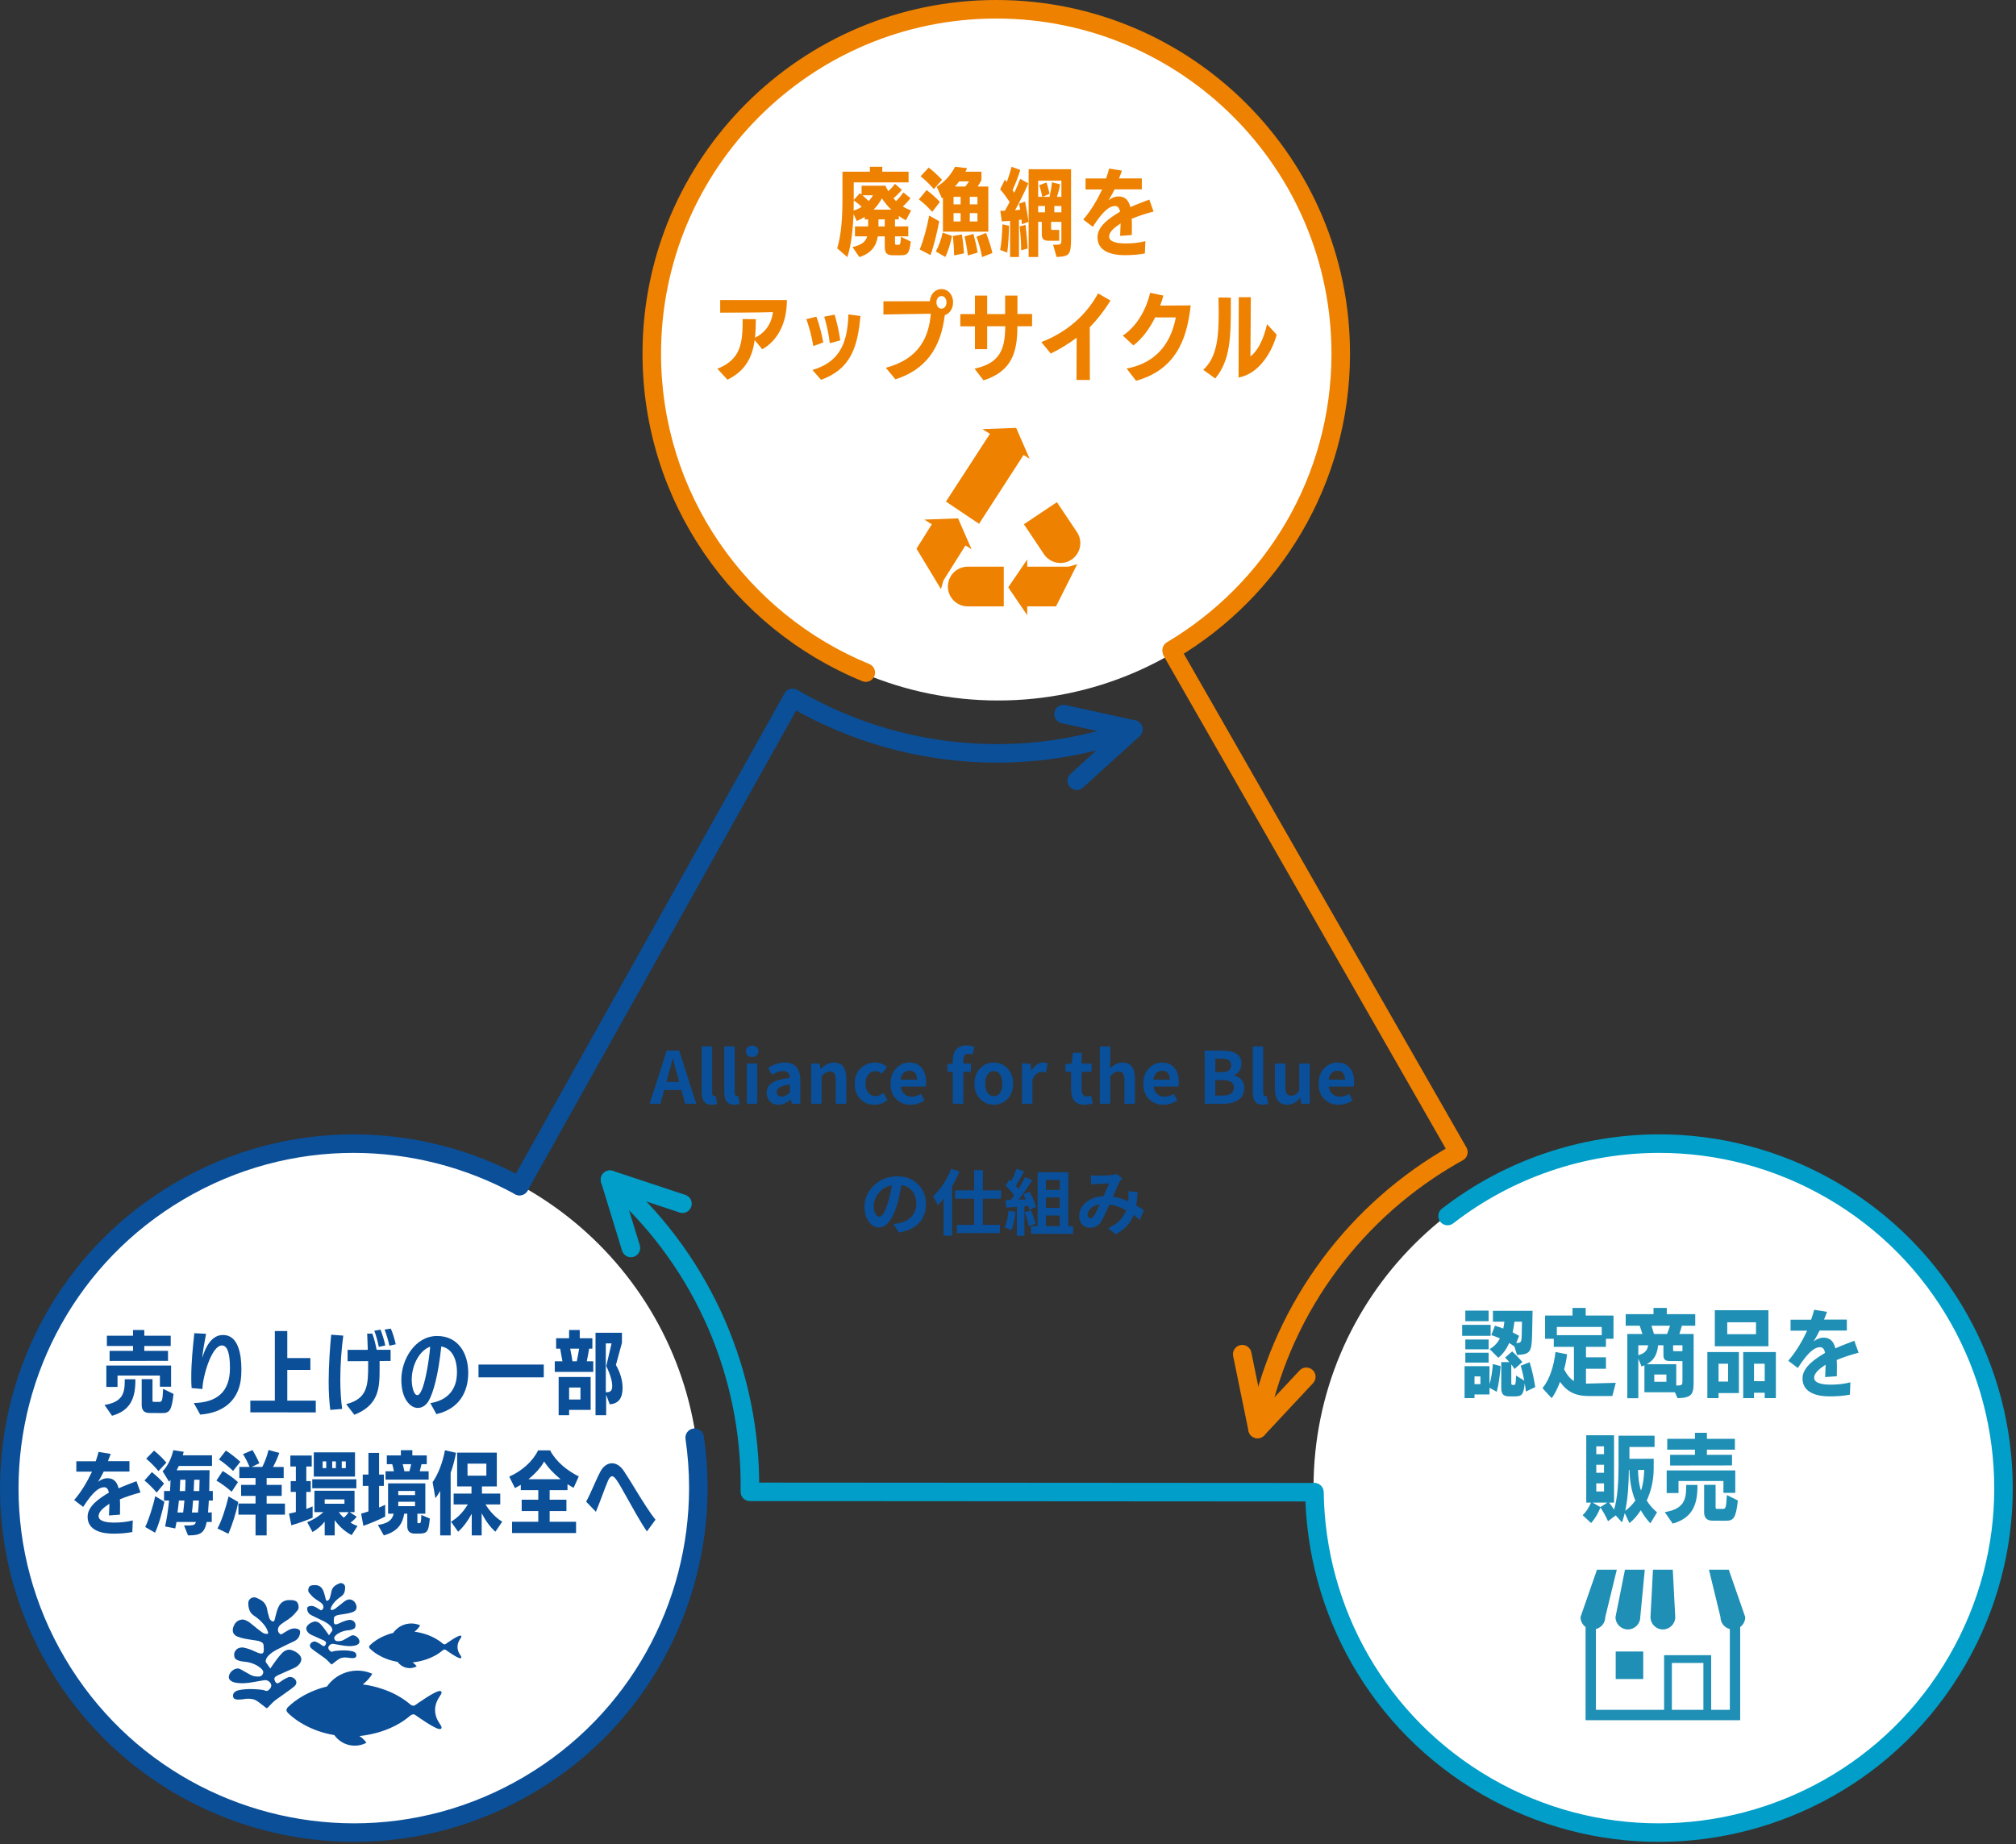 <?xml version="1.0" encoding="UTF-8"?>
<svg id="_レイヤー_1" data-name="レイヤー_1" xmlns="http://www.w3.org/2000/svg" version="1.1" xmlns:xlink="http://www.w3.org/1999/xlink" viewBox="0 0 435 398">
  <rect x="0" y="0" width="435" height="398" fill="#333333" stroke="none"/>
  <!-- Generator: Adobe Illustrator 29.3.1, SVG Export Plug-In . SVG Version: 2.1.0 Build 151)  -->
  <defs>
    <style>
      .st0 {
        fill: #0a4f99;
      }

      .st1 {
        fill: #fff;
      }

      .st2 {
        fill: #ee8100;
      }

      .st3 {
        fill: url(#_名称未設定グラデーション_2);
      }

      .st3, .st4 {
        display: none;
      }

      .st5 {
        fill: #0a4f98;
      }

      .st4 {
        fill: none;
      }

      .st6 {
        fill: #009ec8;
      }

      .st7 {
        fill: #1f8fb5;
      }
    </style>
    <linearGradient id="_名称未設定グラデーション_2" data-name="名称未設定グラデーション 2" x1="1.713" y1="-.42" x2="2.714" y2="-.42" gradientTransform="translate(1220.553 800.911) scale(578.186 -578.186)" gradientUnits="userSpaceOnUse">
      <stop offset="0" stop-color="#0093c0"/>
      <stop offset="1" stop-color="#005dab"/>
    </linearGradient>
  </defs>
  <rect class="st3" x="2211.002" y="895.335" width="578.497" height="296.975"/>
  <path class="st4" d="M2396.594,1054.674h-22.922l-6.527,7.94,6.527,7.937h46.408l-7.954-7.937,7.954-7.94h-23.486M2450.789,1054.674h-22.924l-6.527,7.94,6.527,7.937h46.408l-7.954-7.937,7.954-7.94h-23.485M2504.983,1054.674h-22.923l-6.527,7.94,6.527,7.937h46.408l-7.954-7.937,7.954-7.94h-23.485M2559.177,1054.674h-22.923l-6.527,7.94,6.527,7.937h46.408l-7.954-7.937,7.954-7.94h-23.485M2313.597,1056.212c1.282,3.184,2.707,6.333,4.256,9.483,2.391.624,4.793,1.197,7.211,1.697,5.485,1.156,11.04,1.984,16.617,2.506,4.116.382,8.247.595,12.378.638l11.827.016-7.955-7.937,7.955-7.94-11.661-.014c-3.696-.039-7.391-.228-11.068-.569-4.985-.469-9.943-1.206-14.839-2.238-2.157-.445-4.303-.959-6.436-1.516-2.654,2.033-5.421,4.007-8.286,5.874M2647.949,1054.218c-2.632.214-5.272.353-7.913.415-1.342.04-2.597.036-4.01.042h-45.168l-6.884,7.94,6.884,7.937h45.168c1.385-.005,2.928-.004,4.382-.045,2.953-.071,5.904-.226,8.85-.467,8.692-.722,17.327-2.208,25.767-4.442-3.537-1.8-6.943-3.727-10.209-5.768,2.22-3.148,4.265-6.344,6.138-9.577-7.53,1.991-15.236,3.319-23.005,3.966M2266.255,1030.526c-.008,3.425.117,6.888.366,10.384,1.975,1.478,3.984,2.917,6.031,4.294,4.648,3.131,9.463,6.014,14.434,8.605,7.338,3.822,14.998,7.018,22.868,9.579-1.847-3.398-3.539-6.785-5.054-10.22,3.425-1.499,6.748-3.156,9.935-4.885-7.021-2.287-13.857-5.139-20.41-8.55-4.437-2.314-8.737-4.889-12.889-7.686-1.831-1.23-3.624-2.514-5.39-3.836-3.228.884-6.532,1.66-9.892,2.317M2697.909,1039.816c-4.444,2.299-9.017,4.352-13.686,6.143-2.056.79-4.137,1.519-6.231,2.207-1.131,3.148-2.392,6.298-3.788,9.423,2.799,1.978,5.702,3.864,8.71,5.671,2.345-.768,4.677-1.588,6.982-2.472,5.234-2.007,10.356-4.306,15.332-6.882,7.334-3.826,14.352-8.252,20.961-13.223-3.842-.442-7.584-1.002-11.268-1.735.74-3.665,1.293-7.337,1.707-10.94-5.904,4.438-12.173,8.394-18.719,11.809M2737.699,1008.184c-3.257,3.804-6.73,7.421-10.388,10.84-1.609,1.508-3.263,2.969-4.946,4.394.137,3.345.156,6.737.042,10.158,3.339.777,6.739,1.43,10.203,1.972,1.884-1.596,3.734-3.231,5.535-4.918,4.092-3.826,7.976-7.872,11.621-12.13,5.367-6.289,10.213-13.025,14.483-20.109-3.729,1.029-7.409,1.912-11.098,2.611-.688-3.676-1.551-7.286-2.513-10.784-3.817,6.327-8.145,12.343-12.939,17.966M2228.453,998.72c1.278,2.112,2.602,4.195,3.987,6.241,3.135,4.644,6.525,9.113,10.156,13.381,5.373,6.287,11.259,12.129,17.582,17.46-.429-3.843-.722-7.618-.832-11.37,3.737-.101,7.439-.385,11.045-.784-5.648-4.766-10.911-9.988-15.714-15.603-3.243-3.814-6.27-7.809-9.073-11.958-1.234-1.827-2.418-3.687-3.559-5.575-3.324-.39-6.678-.905-10.039-1.558-1.291,3.175-2.474,6.429-3.552,9.767M2762.712,963.955c-1.574,4.749-3.441,9.398-5.545,13.939-.923,2.002-1.908,3.975-2.935,5.926,1.385,3.048,2.671,6.187,3.847,9.404,3.385-.534,6.786-1.199,10.2-2,1.149-2.183,2.251-4.395,3.287-6.637,2.358-5.085,4.448-10.297,6.213-15.62,2.612-7.853,4.544-15.928,5.825-24.101-3.061,2.364-6.139,4.574-9.289,6.615-2.026-3.143-4.186-6.161-6.402-9.034-1.146,7.297-2.867,14.503-5.199,21.509M2208.958,945.248c.386,2.439.827,4.868,1.331,7.286,1.15,5.485,2.606,10.909,4.36,16.235,2.612,7.852,5.873,15.485,9.742,22.799,1.041-3.725,2.185-7.333,3.493-10.856,3.499,1.311,7.04,2.435,10.531,3.414-3.451-6.529-6.362-13.341-8.694-20.347-1.563-4.753-2.863-9.59-3.891-14.488-.45-2.156-.841-4.325-1.188-6.503-2.926-1.617-5.838-3.364-8.702-5.239-2.397,2.452-4.721,5.017-6.983,7.7M2775.287,897.618c-3.065-2.155-6.178-4.149-9.324-5.979,1.685,7.19,2.766,14.522,3.232,21.898.312,4.998.357,10.019.114,15.021-.109,2.204-.263,4.404-.482,6.599,2.433,2.301,4.811,4.722,7.115,7.254,2.935-1.774,5.828-3.676,8.687-5.706.244-2.456.417-4.92.539-7.384.268-5.596.222-11.198-.13-16.788-.521-8.252-1.728-16.466-3.619-24.522-1.936,3.333-3.985,6.54-6.132,9.607M2210.991,888.389c-.555,2.409-1.051,4.827-1.494,7.258-.983,5.518-1.67,11.089-2.026,16.681-.531,8.25-.398,16.537.432,24.767,2.353-3.052,4.8-5.964,7.324-8.729,2.763,2.533,5.591,4.915,8.474,7.141-.742-7.35-.862-14.778-.385-22.152.316-4.999.931-9.974,1.807-14.901.397-2.169.839-4.33,1.333-6.477-2.104-2.594-4.16-5.305-6.108-8.115-3.145,1.374-6.249,2.889-9.357,4.527M2755.922,847.366c-3.641-.844-7.295-1.5-10.885-2.019,4.269,6.031,8.042,12.408,11.269,19.051,2.169,4.507,4.09,9.134,5.746,13.854.729,2.078,1.402,4.179,2.028,6.292,3.113,1.221,6.226,2.572,9.309,4.058,2.058-2.741,4.027-5.589,5.921-8.544-.701-2.367-1.455-4.719-2.273-7.049-1.855-5.291-4.006-10.476-6.438-15.527-3.615-7.442-7.84-14.582-12.619-21.33-.551,3.827-1.217,7.552-2.058,11.214M2234.302,836.466c-1.422,2.015-2.8,4.063-4.119,6.151-2.997,4.734-5.743,9.63-8.191,14.674-3.612,7.445-6.586,15.195-8.92,23.135,3.344-1.945,6.681-3.734,10.073-5.347,1.596,3.381,3.348,6.655,5.169,9.79,2.085-7.083,4.737-13.998,7.961-20.644,2.185-4.501,4.638-8.873,7.314-13.102,1.177-1.863,2.41-3.692,3.681-5.495-.975-3.204-1.845-6.482-2.593-9.822-3.428.088-6.885.311-10.373.661M2269.269,801.276c-4.552,3.267-8.927,6.782-13.09,10.531-6.13,5.549-11.803,11.6-16.953,18.071,3.828-.538,7.594-.939,11.342-1.155.207,3.735.596,7.426,1.099,11.019,4.6-5.78,9.672-11.19,15.15-16.149,3.722-3.349,7.63-6.489,11.697-9.409,1.79-1.285,3.617-2.522,5.47-3.717.296-3.333.717-6.7,1.273-10.079-3.211-1.201-6.498-2.29-9.865-3.272-2.073,1.339-4.118,2.721-6.123,4.161M2719.081,808.074c-3.694.582-7.328,1.341-10.85,2.205,6.214,3.993,12.105,8.492,17.591,13.445,3.707,3.364,7.225,6.938,10.541,10.69,1.46,1.652,2.874,3.346,4.251,5.068,3.346-.04,6.738.036,10.156.249.87-3.316,1.621-6.696,2.26-10.144-1.542-1.929-3.123-3.825-4.758-5.672-3.708-4.199-7.646-8.197-11.796-11.962-6.134-5.541-12.728-10.576-19.687-15.047.923,3.755,1.7,7.461,2.293,11.168M2321.042,777.637c-5.452,1.308-10.831,2.918-16.104,4.826-7.774,2.835-15.312,6.315-22.513,10.39,3.755.935,7.393,1.973,10.95,3.18-1.21,3.537-2.233,7.107-3.11,10.625,6.429-3.637,13.157-6.741,20.092-9.274,4.706-1.7,9.506-3.138,14.37-4.303,2.144-.512,4.301-.967,6.468-1.374,1.534-2.973,3.196-5.933,4.989-8.849-2.519-2.326-5.151-4.575-7.896-6.76-2.428.455-4.845.966-7.248,1.539M2670.186,785.501c-3.201,1.933-6.278,4.009-9.212,6.139,7.259,1.354,14.411,3.284,21.348,5.815,4.702,1.711,9.297,3.709,13.774,5.943,1.973.98,3.918,2.023,5.839,3.104,3.087-1.295,6.261-2.492,9.51-3.574-.437-3.399-1.005-6.817-1.706-10.251-2.151-1.212-4.328-2.379-6.54-3.477-5.016-2.501-10.166-4.74-15.434-6.658-7.775-2.838-15.791-5.002-23.926-6.516,2.275,3.128,4.396,6.267,6.345,9.476M2376.78,773.575h-15.915l-5.908.004c-2.064.009-4.131.061-6.195.156-4.129.188-8.252.548-12.353,1.076,3.118,2.266,6.097,4.629,8.933,7.074-2.453,2.833-4.753,5.728-6.896,8.671,3.665-.471,7.347-.795,11.04-.962,1.846-.083,3.695-.132,5.544-.137l5.836-.004h22.923l6.527-7.938-6.527-7.938h-7.009M2430.976,773.575h-39.399l7.954,7.938-7.954,7.938h46.408l6.525-7.938-6.525-7.938h-7.009M2485.169,773.575h-39.399l7.954,7.938-7.954,7.938h46.41l6.525-7.938-6.525-7.938h-7.01M2539.363,773.575h-39.399l7.954,7.938-7.954,7.938h46.408l6.527-7.938-6.527-7.938h-7.009M2593.557,773.575h-39.4l7.954,7.938-7.954,7.938h46.41l6.525-7.938-6.525-7.938h-7.01M2634.231,773.578c-.799,0-1.593.001-2.392-.003h-23.486l7.955,7.938-7.955,7.938h23.486c.784.004,1.574.003,2.36.003,1.867-.003,3.714-.004,5.434.029,2.505.048,5.006.176,7.503.363,2.199.167,4.394.39,6.58.669,2.37-2.366,4.857-4.671,7.454-6.904-1.688-2.979-3.508-5.932-5.454-8.846-2.45-.312-4.906-.561-7.367-.749-2.793-.21-5.59-.351-8.39-.406-1.5-.029-2.929-.035-4.332-.035-.467,0-.932.001-1.395.003"/>
  <g>
    <path class="st1" d="M289.909,76.614c0,41.174-33.378,74.552-74.551,74.552s-74.552-33.378-74.552-74.552S174.184,2.063,215.358,2.063s74.551,33.377,74.551,74.551"/>
    <path class="st1" d="M150.955,321.029c0,41.036-33.266,74.302-74.303,74.302S2.35,362.065,2.35,321.029s33.266-74.303,74.302-74.303,74.303,33.267,74.303,74.303"/>
    <path class="st1" d="M432.03,321.029c0,41.036-33.266,74.302-74.302,74.302s-74.303-33.266-74.303-74.302,33.266-74.303,74.303-74.303,74.302,33.267,74.302,74.303"/>
    <path class="st2" d="M247.137,52.04c-1.422.371-2.927.495-4.185.495h-.289c-.928,0-3.34-.144-3.34-1.464,0-1.196,1.443-2.144,2.474-2.845-.021.927-.083,1.917-.103,2.68l2.515-.186c.021-.639.021-1.258.021-1.897,0-.536,0-1.072-.041-1.608,1.464-.618,3.236-1.175,4.721-1.567l-.928-2.577c-.928.371-2.433.886-4.082,1.629-.392-1.629-1.257-2.309-2.577-2.309-.742,0-1.526.35-2.123.824.453-.721.866-1.484,1.299-2.35h5.875v-2.371h-4.927c.227-.536.454-1.113.639-1.67l-2.762-.454c-.165.618-.371,1.34-.66,2.144h-4.432v2.371h3.587c-1.051,2.226-2.412,4.576-4.082,6.494l2.062,1.567c2.268-3.546,3.669-4.494,4.803-4.494.598,0,.928.453,1.072,1.237-1.896,1.134-4.865,2.969-4.865,5.504,0,3.257,3.443,3.875,5.834,3.875,1.422,0,2.886-.083,4.391-.371l.103-2.659ZM225.495,45.814h-1.484v-1.361h1.484v1.361ZM229.02,45.814h-1.526v-1.361h1.526v1.361ZM221.743,53.627c-.082-1.443-.268-3.504-.453-5.092l-1.278.33c.206,1.649.309,3.587.33,5.154l1.402-.392ZM229.02,42.474h-.948c.268-.866.557-1.855.66-2.701l-1.752-.433c-.082.99-.289,2.165-.515,3.134h-1.505l1.505-.639c-.144-.742-.412-1.732-.68-2.453l-1.546.598c.268.721.536,1.793.66,2.494h-.886v-3.484h5.009v3.484ZM217.332,54.513c.247-1.587.35-3.999.392-5.793l-1.422-.309c-.062,1.855-.185,3.875-.495,5.525l1.526.577ZM219.867,55.461v-7.999l.557-.062c.041.33.062.66.083.99l1.422-.515c-.165-1.34-.474-3.03-.742-4.37l-1.299.454c.082.351.165.804.247,1.299l-1.113.124c.928-1.67,2.082-3.999,2.865-5.813l-1.752-.969c-.33.907-.783,1.938-1.278,2.989l-.371-.557c.598-1.319,1.258-2.989,1.67-4.35l-1.897-.701c-.247,1.051-.618,2.247-1.031,3.298l-.392-.536-1.031,2.123c.639.701,1.422,1.773,2.062,2.721-.35.66-.701,1.319-1.051,1.896h-.969l.309,2.288c.557-.021,1.154-.062,1.793-.103v7.792h1.917ZM227.99,55.461c2.907-.144,3.113-.536,3.113-4.308v-14.636h-9.153v18.945h2.061v-7.586h.783v2.659c0,1.216.536,1.422,1.629,1.422h2.123v-2.35h-1.422c-.206,0-.33,0-.33-.289v-1.443h2.226v3.793c0,1.154-.041,1.154-1.793,1.154l.763,2.639ZM209.09,39.135c-.206.33-.515.742-.783,1.113h-2.247c.33-.35.618-.721.907-1.113h2.123ZM207.275,44.103h-1.525v-1.628h1.525v1.628ZM210.904,44.103h-1.649v-1.628h1.649v1.628ZM207.275,47.793h-1.525v-1.794h1.525v1.794ZM210.904,47.793h-1.649v-1.794h1.649v1.794ZM208.018,54.678c-.083-1.196-.289-3.031-.474-4.082l-1.938.33c.124,1.175.247,2.824.268,4.185l2.144-.433ZM210.945,54.513c-.186-1.196-.618-3.03-.907-4.041l-1.917.536c.247,1.031.577,2.927.722,4.123l2.103-.618ZM203.977,55.461c.619-1.257,1.134-3.01,1.443-4.556l-2.02-.701c-.289,1.361-.825,2.886-1.464,4.061l2.041,1.196ZM203.276,38.805c-.804-.845-2.041-2.02-2.886-2.639l-1.752,1.876c.907.701,2.123,1.896,2.865,2.762l1.773-2ZM202.802,43.587c-.783-.866-1.917-1.876-2.865-2.577l-1.67,2.02c.783.557,2.082,1.773,2.886,2.68l1.649-2.123ZM214.14,54.596c-.309-1.361-.928-3.195-1.381-4.329l-2.061.825c.453,1.134.99,3.092,1.216,4.391l2.226-.886ZM200.782,55.049c.742-2.041,1.443-4.989,1.876-7.298l-2.165-1.237c-.433,2.391-1.237,5.401-2.041,7.318l2.329,1.216ZM213.254,49.999v-9.751h-2.288c.289-.453.557-.927.804-1.381v-1.814h-3.463c.144-.248.268-.515.371-.763l-2.597-.309c-.886,1.732-2.226,3.298-3.958,4.308l1.113,2.515.227-.144v7.339h9.792ZM188.355,42.145c-.247.453-.557.866-.928,1.237-.412-.412-.886-.845-1.34-1.237h2.268ZM185.922,44.639c-.515.33-1.093.598-1.732.804.021-.742.021-1.464.021-2.206.557.392,1.196.886,1.711,1.402ZM190.911,48.865h-1.361v-1.525h1.361v1.525ZM188.499,45.237c.701-.701,1.299-1.525,1.793-2.432.557.845,1.237,1.69,2.02,2.432h-3.814ZM194.189,55.09c1.546,0,2.02-.186,2.329-2.969l-2.103-1.01c-.082,1.505-.186,1.711-.536,1.711h-.453c-.247,0-.309-.083-.309-.392v-1.422h2.865v-2.165l-2.865.021v-1.525h.825v-.742c.495.351.99.66,1.526.948l1.134-2.144c-.66-.206-1.258-.495-1.793-.845.557-.495,1.175-1.175,1.649-1.793l-1.526-1.237c-.474.701-1.031,1.319-1.587,1.876-.206-.206-.392-.412-.557-.618.598-.495,1.34-1.216,1.814-1.814l-1.505-1.299c-.371.536-.928,1.134-1.422,1.587-.227-.371-.433-.763-.639-1.175h-5.133v1.896l-.371-.289-1.319,1.464v-3.793h11.833v-2.309h-5.669v-1.072h-2.68v1.072h-5.917v5.958c0,4.082-.268,7.73-1.134,10.575l2.185,1.897c.825-2.515,1.196-5.813,1.34-9.318l.701,1.525c.598-.247,1.154-.536,1.711-.886v.557l.742-.021v1.525h-2.845v2.144h2.639c-.33,1.113-1.154,1.855-3.175,2.309l1.484,2.165c2.639-.845,3.649-2.453,3.979-4.473h1.505v2.185c0,1.505.433,1.896,1.979,1.896h1.299Z"/>
    <path class="st2" d="M262.222,81.678c3.298-4.02,3.36-8.864,3.36-16.389v-1.051l-2.659-.041c.021,1.072.041,2.165.041,3.257,0,4.803-.247,9.606-3.34,12.348l2.598,1.876ZM267.252,81.472c4.576-.845,7.256-5.71,8.225-9.235l-2.082-2.288c-.722,3.195-1.979,5.772-3.587,6.968.041-3.113.082-12.781.082-12.781h-2.598l-.041,17.337ZM245.136,82.172c9.586-2.659,11.091-10.555,11.792-16.265-.907,0-4.597.021-6.597.041.289-.721.515-1.464.701-2.165l-2.865-.598c-.66,2.989-2.577,7.071-5.896,9.235l2.288,2.123c1.897-1.443,3.566-3.711,4.68-6.04h4.473c-.804,4.123-3.051,9.586-10.617,11.029l2.041,2.639ZM235.162,82.008c0-5.587-.021-9.38-.021-11.379,1.505-1.546,3.092-3.525,4.473-5.772l-2.68-1.546c-2.494,4.638-6.741,8.411-12.245,10.513l2.041,2.474c1.855-.907,3.711-2,5.587-3.422l-.041,9.112,2.886.021ZM212.221,82.09c5.793-1.876,7.298-5.648,7.298-11.441v-.247h3.175v-2.639h-3.154v-3.979h-2.659v3.999h-3.876v-3.999h-2.639v3.999h-3.154v2.639h3.154v4.927h2.639v-4.948h3.896c0,5.092-1.257,8.019-6.617,9.153l1.938,2.536ZM193.218,81.863c6.555-2.103,9.792-6.782,10.637-13.853,1.051-.33,1.793-1.381,1.793-2.762,0-1.67-1.093-2.865-2.515-2.865-1.34,0-2.391,1.093-2.494,2.618-3.937,0-10.019.021-10.019.021v2.845s7.38-.103,10.225-.165c-.412,4.927-2.412,9.73-9.71,11.668l2.082,2.494ZM203.134,66.608c-.618,0-1.072-.577-1.072-1.361s.453-1.361,1.093-1.361c.618,0,1.072.577,1.072,1.361s-.453,1.361-1.093,1.361ZM177.637,73.906c-.309-1.793-.866-3.938-1.484-5.566l-2.165.536c.639,1.773,1.196,3.896,1.505,5.813l2.144-.783ZM181.306,73.452c-.206-1.628-.701-3.834-1.216-5.545l-2.247.433c.536,1.69,1.031,4.061,1.196,5.731l2.268-.618ZM177.163,81.966c6.349-2.309,7.896-6.947,8.493-13.771l-2.598-.351c-.165,6.906-2.412,10.41-7.751,11.998l1.855,2.123ZM164.468,75.37c2.969-1.628,5.319-5.154,5.319-10.616h-14.389v2.721c1.093,0,8.864-.021,11.379-.124-.309,2.639-1.814,4.556-3.876,5.525.144-1.258.186-2.597.186-3.999l-2.845-.021c0,4.968-.247,8.679-5.442,10.719l2.164,2.371c3.937-1.938,5.38-4.927,5.875-8.555l1.629,1.979Z"/>
    <path class="st7" d="M399.263,298.313c-1.422.371-2.927.495-4.185.495h-.289c-.928,0-3.34-.144-3.34-1.464,0-1.196,1.443-2.144,2.474-2.845-.021.927-.083,1.917-.103,2.68l2.515-.186c.021-.639.021-1.258.021-1.897,0-.536,0-1.072-.041-1.608,1.464-.618,3.236-1.175,4.721-1.567l-.928-2.577c-.928.371-2.433.886-4.082,1.629-.392-1.629-1.257-2.309-2.577-2.309-.742,0-1.526.35-2.123.824.453-.721.866-1.484,1.299-2.35h5.875v-2.371h-4.927c.227-.536.454-1.113.639-1.67l-2.762-.454c-.165.618-.371,1.34-.66,2.144h-4.432v2.371h3.587c-1.051,2.226-2.412,4.576-4.082,6.494l2.062,1.567c2.268-3.546,3.669-4.494,4.803-4.494.598,0,.928.453,1.072,1.237-1.896,1.134-4.865,2.969-4.865,5.504,0,3.257,3.443,3.875,5.834,3.875,1.422,0,2.886-.083,4.391-.371l.103-2.659ZM372.879,298.148h-2.061v-3.855h2.061v3.855ZM380.775,298.066h-2.309v-3.772h2.309v3.772ZM378.899,287.923h-6.205v-2.577h6.205v2.577ZM375.209,300.622v-8.844h-6.803v9.936h2.412v-1.093h4.391ZM383.187,301.715v-9.936h-7.05v9.936h2.33v-1.155h2.309v1.155h2.412ZM381.579,290.521v-7.772h-11.565v7.772h11.565ZM363.029,291.593h-1.793c-.144,0-.227-.041-.227-.289v-.99h2.02v1.278ZM355.628,290.315c-.165.886-.433,1.649-2.123,2.144v-2.144h2.123ZM359.566,298.189h-2.618v-1.567h2.618v1.567ZM360.349,286.089c-.186.618-.433,1.258-.639,1.793h-2.824c-.165-.598-.351-1.196-.536-1.793h3.999ZM363.029,297.901c0,.948-.041,1.093-1.216,1.093h-.124v-4.597h-6.37c1.299-.701,2.247-1.794,2.453-4.082h1.154v2.062c0,1.216.536,1.34,1.649,1.34l2.453.021v4.164ZM361.978,301.735c2.948-.103,3.463-.721,3.463-3.401v-10.452h-3.092c.185-.515.392-1.154.557-1.793h2.886v-2.494h-6.143v-1.34h-2.865v1.34h-5.999v2.494h3.03l.577,1.793h-3.257v13.853h2.371v-8.555l.701,1.711.618-.247v5.813h6.576l.577,1.278ZM345.613,288.129h-9.689v-1.773h9.689v1.773ZM347.901,301.261l.742-2.845-6.081.165h-.35v-3.195h4.308v-2.474h-4.308v-2.268h4.308v-1.732h1.629v-5.009h-5.999v-1.649h-2.845v1.649h-5.916v5.009h1.876v1.732h4.35v7.38c-.763-.453-1.443-1.216-2.123-2.515.289-1.031.515-2.144.639-3.257l-2.494-.495c-.371,3.01-1.175,5.792-2.804,7.813l1.979,2.165c.557-.742,1.237-2,1.814-3.546,1.69,2.494,3.855,3.072,6.123,3.072h5.154ZM319.436,298.705h-1.278v-1.67h1.278v1.67ZM327.167,289.82l.618-1.546c-.412-.248-.907-.495-1.402-.742.165-.742.309-1.526.392-2.309h1.629l-.062,3.133c-.041,1.196-.165,1.464-1.072,1.464h-.103ZM321.209,291.18v-2.103h-5.03v2.103h5.03ZM321.209,294.046v-2.123h-5.03v2.123h5.03ZM321.209,285.12v-2.288h-5.03v2.288h5.03ZM321.642,288.274v-2.371h-6.143v2.371h6.143ZM331.269,299.344c-.227-1.587-.701-3.752-1.216-5.38l-1.917.763c.268.886.536,2.062.763,3.216l-1.773-1.093c-.062,1.876-.144,2.02-.453,2.02h-.227c-.289,0-.35-.103-.35-.474v-3.958c.268.351.515.68.701.99l1.69-1.505c-.598-.721-1.464-1.628-2.206-2.288l-1.526,1.34c.309.289.639.618.928.969h-1.752v5.483c0,1.526.495,1.917,1.896,1.917h.948c1.608,0,1.958-.35,2.226-2.804.103.639.206,1.237.247,1.752l2.02-.948ZM322.961,300.354c.474-1.814.68-3.587.825-5.545l-1.67-.453c-.082,1.34-.309,2.989-.721,4.391v-3.917h-5.38v6.885h2.144v-.783h3.237v-1.443l1.567.866ZM327.332,292.397c2.804-.144,3.175-.515,3.257-4.473l.103-5.051h-8.555v2.35h2.474c-.062.515-.144,1.01-.247,1.484-.598-.227-1.196-.433-1.793-.618l-.783,2.02c.618.206,1.237.454,1.855.721-.474.907-1.154,1.69-2.206,2.309l1.855,1.876c1.031-.824,1.793-1.917,2.35-3.195.392.248.783.495,1.134.763l.557,1.814Z"/>
    <path class="st7" d="M360.925,328.797c3.979-1.134,5.339-3.711,5.339-8.019v-.33h-2.432v.33c0,2.762-.412,4.865-4.618,5.545l1.711,2.474ZM372.448,328.178c1.649,0,2.123-.66,2.536-4.37l-2.371-1.175c-.144,2.783-.268,2.989-.866,2.989h-1.257c-.309,0-.309-.145-.309-.371v-4.824h-2.474v5.937c0,1.196.639,1.793,1.752,1.793l2.989.021ZM374.427,322.159v-4.844h-14.801v4.886h2.556v-2.597h9.689v2.556h2.556ZM373.726,316.242v-2.288h-5.422v-1.113h6.04v-2.35h-6.04v-1.299h-2.577v1.299h-5.978v2.35h5.978v1.113h-5.36v2.309l13.358-.021ZM346.828,324.261l-1.505.969-1.69-.969h3.195ZM346.106,313.81h-1.67v-1.69h1.67v1.69ZM346.106,317.83h-1.67v-1.732h1.67v1.732ZM346.106,321.87h-1.67v-1.752h1.67v1.752ZM354.785,317.211c-.062,1.649-.247,3.154-.701,4.473-.515-1.587-.619-3.257-.639-4.473h1.34ZM351.59,317.211c.062,2.02.35,4.453,1.278,6.617-.618.845-1.381,1.629-2.185,2.206.598-2.803.763-6.061.783-8.823h.124ZM357.547,326.364c-.948-.783-1.67-1.649-2.226-2.556.928-2,1.505-4.288,1.505-7.009v-2l-5.236.021v-2.556h5.422v-2.433h-7.772v6.535c0,3.401-.206,6.927-.969,9.421-.33-.536-.701-1.051-1.072-1.525h1.072v-14.533h-5.999v14.533h1.031c-.412.969-1.01,1.979-1.814,2.721l1.835,1.69c.804-.886,1.546-2.123,2-3.34.598.866,1.175,1.855,1.649,2.948l1.649-1.258,1.36,1.505c.227-.618.433-1.299.598-2l1.01,2.165c.948-.742,1.752-1.69,2.453-2.783.557,1.01,1.237,1.938,2.061,2.824l1.443-2.371Z"/>
    <path class="st5" d="M24.172,305.524c3.755-1.07,5.039-3.502,5.039-7.568v-.311h-2.296v.311c0,2.607-.389,4.591-4.358,5.233l1.615,2.334ZM35.047,304.941c1.556,0,2.004-.623,2.393-4.125l-2.237-1.109c-.136,2.626-.253,2.821-.817,2.821h-1.187c-.292,0-.292-.136-.292-.35v-4.552h-2.335v5.603c0,1.128.603,1.693,1.654,1.693l2.821.02ZM36.915,299.26v-4.572h-13.969v4.611h2.412v-2.451h9.144v2.412h2.412ZM36.253,293.676v-2.16h-5.117v-1.051h5.7v-2.218h-5.7v-1.226h-2.432v1.226h-5.642v2.218h5.642v1.051h-5.058v2.179l12.607-.019Z"/>
    <path class="st5" d="M43.197,305.271c5.331-.389,8.56-3.385,8.852-8.424.019-.389.039-.837.039-1.323,0-3.093-.603-7.432-3.949-7.432-1.479,0-3.268.875-4.494,4.942.078-1.206.447-3.288.817-5.195l-2.529-.136c-.311,2.918-.661,6.226-.661,9.377v.486c0,.681.019,1.362.078,1.984l2.335.195c0-2.393,1.907-9.397,4.202-9.397,1.342,0,1.732,2.218,1.732,4.883,0,5.058-2.704,7.412-7.801,7.548l1.381,2.49Z"/>
    <polygon class="st5" points="68.137 304.804 68.137 302.256 61.989 302.256 61.989 295.622 66.97 295.622 66.97 293.073 61.989 293.073 61.989 287.237 59.305 287.237 59.305 302.256 54.013 302.256 54.013 304.785 68.137 304.804"/>
    <path class="st5" d="M85.392,290.096c-.175-.875-.7-2.626-1.07-3.385l-1.342.214c.37.856.856,2.607,1.051,3.482l1.362-.311ZM83.135,290.349c-.175-.914-.72-2.704-1.031-3.405l-1.342.233c.35.798.817,2.607.973,3.482l1.401-.311ZM73.836,304.046c-.272-1.887-.409-4.085-.409-6.381,0-3.152.253-6.498.642-9.436l-2.607-.195c-.253,2.646-.545,6.537-.545,10.214,0,2.218.136,4.339.35,6.012l2.568-.214ZM76.462,305.31c5.272-2.082,5.447-5.798,5.447-9.747v-1.848l2.373-.02v-2.412h-3.016c-.195-.973-.506-2.432-.934-3.482h-1.109c.019.973.117,2.218.136,3.502h-4.358v2.451l4.436-.019v.895c0,4.222-.097,7.237-4.747,8.385l1.77,2.296Z"/>
    <path class="st5" d="M92.823,290.622c-.195,2.782-1.362,10.447-2.763,10.447-.973,0-1.226-2.549-1.226-3.229,0-3.599,1.926-6.537,3.988-7.218ZM94.165,305.174c5.836-1.362,6.868-5.992,6.868-8.91,0-4.28-2.218-7.957-6.712-7.957-4.766,0-7.724,5.078-7.724,9.436,0,4.241,2.004,6.09,3.541,6.09.817,0,1.712-.428,2.354-1.518.973-1.693,2.082-5.506,2.724-11.751,2.296.428,3.385,2.646,3.385,5.583,0,1.498-.253,5.739-5.739,6.654l1.303,2.374Z"/>
    <rect class="st5" x="103.249" y="294.474" width="14.085" height="2.762"/>
    <path class="st5" d="M123.52,293.773c-.117-.836-.311-1.829-.486-2.724h1.926c-.136.856-.331,1.887-.506,2.724h-.934ZM125.251,302.022h-2.451v-2.588h2.451v2.588ZM130.718,300.447v-10.545h1.245l-1.148,4.903c.973,2.023,1.284,3.366,1.284,4.28,0,.953-.311,1.362-1.206,1.362h-.175ZM127.449,304.26v-7.101h-6.906v8.249h2.257v-1.148h4.65ZM128.014,296.05v-2.276h-1.401c.175-.817.37-1.848.506-2.724h.7v-2.257h-2.724v-1.77h-2.296v1.77h-2.802v2.257h.875c.156.836.35,1.868.486,2.724h-1.654v2.276h8.307ZM130.796,305.407v-4.436l.759,2.082c2.101-.136,2.782-1.576,2.782-3.56,0-1.537-.486-3.307-1.44-4.922l1.303-4.786v-2.179h-5.7v17.801h2.296Z"/>
    <path class="st5" d="M87.26,317.506c-.097-.506-.253-1.089-.37-1.537h1.829c-.097.467-.234,1.031-.389,1.537h-1.07ZM89.555,322.642h-3.619v-.895h3.619v.895ZM89.555,325.035h-3.619v-.953h3.619v.953ZM92.493,319.296v-1.79h-1.926c.136-.525.292-1.089.389-1.537h1.128v-1.887h-3.113v-1.128h-2.471v1.128h-3.035v1.887h1.167c.136.486.272,1.051.37,1.537h-1.809v1.79h9.3ZM83.116,324.724c-.409.214-.837.408-1.323.603v-4.669h1.031v-2.451h-1.031v-4.669h-2.296v4.669h-1.226v2.451h1.226v5.506c-.564.195-1.089.35-1.576.487l.486,2.626c1.381-.486,3.482-1.342,4.708-2.004v-2.549ZM90.217,330.95c1.868,0,2.257-.175,2.529-3.249l-1.829-.778c-.078,1.615-.097,1.79-.447,1.79h-.234c-.097,0-.175,0-.175-.272v-1.79h1.712v-6.537h-8.035v6.537h1.206c-.272,1.303-1.206,2.14-3.405,2.432l1.284,2.257c2.957-.836,4.027-2.451,4.397-4.688h.661v2.685c0,1.128.584,1.615,1.615,1.615h.72ZM70.393,316.825h-.778v-1.459h.778v1.459ZM72.475,316.825h-.798v-1.459h.798v1.459ZM74.615,316.825h-.875v-1.459h.875v1.459ZM75.218,326.319c-.253.428-.603.836-1.051,1.206-.409-.37-.759-.759-1.07-1.206h2.121ZM74.323,324.51h-4.261v-.934h4.261v.934ZM76.891,321.164v-1.926h-9.513v1.926h9.513ZM76.6,318.654v-5.233h-8.891v5.233h8.891ZM67.456,325.074c-.35.175-.837.37-1.362.564v-3.677h.953v-2.335h-.953v-3.152h1.167v-2.374h-4.611v2.374h1.187v3.152h-1.109v2.335h1.109v4.338c-.525.136-1.031.253-1.479.331l.506,2.529c1.576-.448,3.23-1.051,4.591-1.634v-2.451ZM77.144,329.315c-.525-.175-1.031-.428-1.518-.72.525-.37.973-.798,1.342-1.284l-1.518-.992h1.051v-4.611h-8.657v4.611h1.945c-.973.895-2.276,1.712-3.502,2.159l1.148,2.14c1.089-.623,1.984-1.44,2.626-2.257v2.977h2.159v-3.288c.992,1.381,2.257,2.51,3.658,3.229l1.265-1.965ZM51.854,315.463c-.72-.681-2.121-1.809-3.113-2.432l-1.498,1.926c1.051.681,2.237,1.693,3.054,2.471l1.556-1.965ZM51.348,319.841c-.681-.661-2.062-1.654-3.288-2.393l-1.362,2.062c.914.506,2.49,1.673,3.288,2.412l1.362-2.082ZM49.286,330.989c.778-1.829,1.673-4.475,2.121-6.848l-2.082-1.206c-.623,2.529-1.479,5.233-2.393,6.906l2.354,1.148ZM57.535,331.339v-4.475h3.949v-2.393h-3.949v-1.654h3.249v-2.374h-3.249v-1.479h3.677v-2.393h-2.296c.506-.934.992-1.984,1.342-3.035l-2.315-.623c-.311,1.284-.778,2.529-1.342,3.657h-2.296l1.654-.798c-.331-.798-.992-2.062-1.479-2.84l-2.043.875c.447.681,1.051,1.868,1.42,2.762h-2.218v2.393h3.502v1.479h-3.113v2.374h3.113v1.654h-3.696v2.393h3.696v4.475h2.393ZM38.782,321.767c.058-.895.097-1.731.117-2.432h1.128c0,.778-.039,1.595-.078,2.432h-1.167ZM43.004,321.767h-1.206c.039-.837.078-1.673.097-2.432h1.167l-.058,2.432ZM38.295,326.397c.117-.875.233-1.751.311-2.588h1.187c-.078.915-.175,1.79-.272,2.588h-1.226ZM41.408,326.397c.097-.759.195-1.634.253-2.588h1.265c-.058.915-.117,1.809-.195,2.588h-1.323ZM35.397,320.172c-.564-.7-1.79-1.829-2.626-2.49l-1.595,1.809c.759.603,1.945,1.77,2.626,2.607l1.595-1.926ZM35.902,315.638c-.564-.7-1.77-1.906-2.665-2.587l-1.693,1.731c.778.642,2.062,1.926,2.646,2.685l1.712-1.829ZM33.451,330.755c.837-1.771,1.537-4.377,2.023-6.673l-1.984-1.206c-.467,2.237-1.44,5.195-2.159,6.654l2.121,1.226ZM45.688,328.44v-2.062l-.798.02.175-2.588h.856v-2.043h-.778c.039-1.615.058-3.191.078-4.494l-7.101.02.467-.934h7.159v-2.296h-6.303c.078-.253.136-.506.195-.759l-2.237-.35c-.409,1.673-1.109,3.307-2.315,4.552l1.401,2.257c.117-.136.214-.272.311-.408-.019.798-.058,1.615-.117,2.412h-1.284v2.043h1.089c-.195,1.946-.486,3.852-.856,5.603l2.179.428c.097-.408.175-.875.272-1.401h4.202c-.195.623-.506.739-1.556.759h-1.012l.856,2.14h.136c2.49,0,3.424-.506,3.891-2.899h1.089ZM28.647,328.109c-1.342.35-2.763.467-3.949.467h-.272c-.875,0-3.152-.136-3.152-1.381,0-1.128,1.362-2.023,2.335-2.685-.019.875-.078,1.809-.097,2.529l2.374-.175c.019-.603.019-1.187.019-1.79,0-.506,0-1.012-.039-1.518,1.381-.583,3.054-1.109,4.455-1.479l-.875-2.432c-.875.35-2.296.837-3.852,1.537-.37-1.537-1.187-2.179-2.432-2.179-.7,0-1.44.331-2.004.778.428-.681.817-1.401,1.226-2.218h5.545v-2.237h-4.65c.214-.506.428-1.051.603-1.576l-2.607-.428c-.156.583-.35,1.264-.623,2.023h-4.183v2.237h3.385c-.992,2.101-2.276,4.319-3.852,6.128l1.946,1.479c2.14-3.346,3.463-4.241,4.533-4.241.564,0,.875.428,1.012,1.167-1.79,1.07-4.591,2.802-4.591,5.195,0,3.074,3.249,3.657,5.506,3.657,1.342,0,2.724-.078,4.144-.35l.097-2.51Z"/>
    <path class="st5" d="M141.438,327.954c-1.265-1.576-2.782-4.008-4.163-6.265-1.051-1.712-2.023-3.307-2.724-4.338-.759-1.109-1.693-1.576-2.51-1.576-.875,0-1.848.564-2.49,1.79-1.031,1.946-2.062,4.65-3.074,6.498l2.101,2.179c.953-2.257,1.848-4.922,2.607-6.692.253-.603.584-.973.875-.973.623,0,1.265,1.128,3.113,4.436,1.401,2.49,2.996,5.428,4.416,7.471l1.848-2.529ZM114.027,319.218c1.42-1.148,2.704-2.549,3.385-3.833.837,1.323,2.121,2.685,3.56,3.833h-6.945ZM124.299,330.833v-2.432h-5.7v-2.315h3.619v-2.451h-3.619v-2.062h3.852v-1.284c.428.292.875.545,1.323.778l1.109-2.451c-2.49-1.245-4.883-3.152-6.187-5.623h-2.588c-1.206,2.451-3.541,4.475-6.226,5.661l1.226,2.471c.408-.195.836-.448,1.265-.7v1.148h3.774v2.062h-3.58v2.451h3.58v2.315h-5.661v2.432h13.813ZM104.943,318.459h-4.066v-2.607h4.066v2.607ZM97.239,331.339v-13.502c.506-1.381.895-2.918,1.167-4.319l-2.393-.545c-.467,2.529-1.44,5.136-2.665,6.887l.603,3.463c.311-.408.661-.934,1.031-1.576v9.591h2.257ZM108.367,328.382c-1.323-.798-2.665-2.16-3.599-3.716h3.171v-2.354h-3.949v-1.537h3.21v-7.296h-8.56v7.296h3.093v1.537h-3.852v2.354h3.054c-.973,1.615-2.16,2.879-3.619,3.716l1.537,2.159c1.07-.914,2.121-2.374,2.938-3.872v4.669h2.14v-4.786c.739,1.44,1.693,2.86,2.957,3.988l1.479-2.159Z"/>
    <path class="st5" d="M72.145,374.44c-6.378-1.056-9.749-4.549-9.749-4.549,0,0-.578-.403-.578-.864s.578-.864.578-.864c0,0,2.815-2.917,8.167-4.225.971-1.39,2.389-2.483,4.129-3.037,1.932-.615,3.925-.458,5.646.299-.529.883-1.229,1.667-2.072,2.296,2.601.349,6.821,1.368,10.278,4.334,0,0,.552.459.995.168s4.44-3.195,5.427-3.074c0,0,.398.008.286.487-.112.479-1.372,1.591-1.372,3.616s1.26,3.137,1.372,3.616c.112.479-.286.487-.286.487-.987.121-4.984-2.783-5.427-3.074s-.995.168-.995.168c-3.796,3.257-8.511,4.166-10.994,4.419.602.38,1.115.874,1.517,1.444-1.116.593-2.445.799-3.772.483s-2.421-1.098-3.15-2.131"/>
    <path class="st5" d="M85.791,358.629c-3.794-.628-5.8-2.706-5.8-2.706,0,0-.343-.24-.343-.514s.343-.514.343-.514c0,0,1.675-1.735,4.859-2.514.577-.827,1.421-1.477,2.456-1.807,1.15-.366,2.336-.272,3.359.178-.315.526-.731.992-1.233,1.366,1.548.208,4.058.814,6.115,2.579,0,0,.329.273.592.099.264-.173,2.641-1.9,3.229-1.828,0,0,.236.005.17.29-.067.284-.817.946-.817,2.151s.75,1.866.817,2.151c.066.285-.17.29-.17.29-.588.072-2.965-1.656-3.229-1.829-.263-.173-.592.1-.592.1-2.258,1.937-5.063,2.478-6.54,2.629.358.226.663.52.902.859-.664.353-1.455.475-2.244.287s-1.44-.653-1.874-1.268"/>
    <path class="st5" d="M58.326,360.059c.47-.664.913-1.323,1.39-1.956.36-.477.737-.946,1.153-1.375.427-.439.951-.731,1.595-.723.093.002.191.003.279.028.754.217,1.439.557,1.938,1.182.426.534.444,1.071.084,1.65-.314.506-.761.855-1.303,1.095-1.176.521-2.353,1.042-3.525,1.574-.194.088-.376.216-.542.352-.166.134-.219.333-.183.544.047.28.18.521.379.721.114.114.265.145.409.079.164-.075.329-.16.47-.27.517-.406,1.085-.725,1.683-.99.671-.297,1.659.235,1.783.954.073.417-.141.741-.428.992-.379.332-.792.627-1.202.923-.905.654-1.814,1.303-2.726,1.947-.577.408-1.043.931-1.533,1.429-.087.089-.172.177-.256.268-.149.161-.236.181-.41.05-.362-.273-.711-.562-1.071-.835-.3-.227-.598-.46-.915-.659-.69-.433-1.466-.483-2.248-.438-.521.03-2.494.535-2.801-.296-.355-.96.633-1.412.875-1.478.368-.1.523-.133.899-.192,1.281-.201,2.567-.149,3.853-.036.446.039.887.082,1.307.262.228.097.454.048.643-.114.124-.106.248-.219.347-.348.374-.484.347-.952-.082-1.391-.318-.324-.705-.493-1.165-.418-.8.131-1.599.272-2.397.415-1.281.229-2.564.349-3.857.106-.381-.072-.731-.217-1.036-.461-.293-.235-.402-.537-.349-.907.119-.838,1.026-1.652,1.871-1.683.271-.01.5.084.73.217.687.397,1.375.791,2.073,1.167.558.3,1.168.385,1.795.356.235-.011.451-.077.625-.247.384-.378.439-.835.091-1.245-.221-.26-.493-.492-.779-.677-.992-.644-2.089-.976-3.267-1.064-.579-.043-1.139-.181-1.633-.509-.395-.263-.382-1.036-.362-1.155.095-.458.21-.63.508-.946.32-.338,1.044-.503,1.521-.406.882.18,1.716.481,2.523.876.33.161.678.302,1.033.392.472.119.732-.063.794-.542.038-.293.003-.597-.004-.895-.002-.094-.03-.187-.028-.281.006-.364-.189-.589-.494-.748-.392-.205-.818-.284-1.249-.351-.79-.121-1.583-.224-2.366-.382-.522-.105-1.043-.249-1.536-.449-.746-.303-1.059-.84-.996-1.57.033-.37.17-.706.352-1.026.372-.654.942-1.012,1.68-1.073.224-.019.47.045.683.128.692.268,1.238.757,1.8,1.223.543.449,1.097.886,1.662,1.307.337.25.71.442,1.151.436.273-.004.343-.101.27-.368-.176-.635-.507-1.183-.922-1.69-.59-.722-1.281-1.328-2.056-1.839-1.022-.673-1.236-1.547-1.28-2.698-.037-.97.953-1.554,1.798-1.179,1.009.447,1.746.873,2.132,1.936.137.377.171.79.267,1.183.095.388.199.774.319,1.155.053.165.132.334.242.465.108.13.255.25.41.31.269.105.427.012.502-.269.165-.612.299-1.234.48-1.841.117-.392.262-.783.452-1.143.472-.893,1.239-1.319,2.246-1.321.551,0,.734-.002,1.26.151.688.199.99,1.474.552,2.036-.348.445-.934,1.113-1.371,1.473-.926.762-1.338.875-2.282,1.615-.379.298-.605.681-.616,1.175-.01.433.252.707.56.945l.234-.02c.487-.285.958-.598,1.451-.871.562-.31,1.161-.487,1.813-.324l.17.047c.487.161.606.36.551.87-.091.846-.523,1.43-1.294,1.794-1.185.558-2.367,1.124-3.536,1.715-.709.358-1.386.777-1.951,1.349-.306.311-.554.66-.627,1.101-.019.12-.018.278.044.371.295.444.615.872.946,1.335"/>
    <path class="st5" d="M70.994,352.899c-.344-.487-.669-.97-1.019-1.434-.264-.35-.541-.695-.846-1.009-.313-.322-.698-.536-1.17-.53l-.205.02c-.552.16-1.055.409-1.421.868-.312.391-.325.784-.062,1.21.231.371.559.626.956.802.863.382,1.726.765,2.585,1.155.143.064.276.158.398.258.122.099.161.244.134.399-.034.205-.132.382-.278.529-.083.084-.194.106-.3.058-.12-.055-.241-.118-.344-.199-.38-.297-.796-.531-1.234-.725-.493-.218-1.218.172-1.309.699-.053.306.104.544.314.728.278.244.582.459.882.676.664.48,1.33.956,1.999,1.429.423.299.765.682,1.125,1.048l.187.196c.109.118.173.134.301.037.265-.2.521-.412.786-.612.219-.167.438-.338.671-.484.505-.317,1.075-.354,1.648-.321.383.022,1.829.392,2.055-.217.26-.704-.465-1.036-.642-1.084-.27-.073-.384-.098-.659-.141-.94-.148-1.883-.109-2.826-.026-.327.028-.651.06-.958.191-.168.072-.334.036-.473-.083-.091-.078-.181-.161-.254-.255-.275-.355-.255-.698.061-1.02.232-.238.516-.361.853-.307.587.096,1.173.2,1.759.305.939.167,1.88.256,2.828.077.28-.052.536-.159.76-.338.215-.172.295-.394.256-.665-.087-.615-.752-1.211-1.372-1.234-.199-.008-.367.061-.536.159-.503.291-1.008.58-1.52.856-.409.22-.856.282-1.316.261-.172-.008-.331-.057-.458-.182-.282-.276-.323-.611-.067-.912.162-.191.361-.361.571-.497.727-.472,1.532-.715,2.396-.78.425-.032.836-.133,1.197-.374.291-.193.281-.759.266-.847-.069-.335-.154-.462-.372-.693-.235-.249-.766-.369-1.116-.298-.647.132-1.258.353-1.85.642-.242.119-.497.222-.758.288-.346.087-.537-.047-.582-.398-.028-.215-.002-.437.003-.656l.02-.206c-.004-.267.139-.432.362-.549.288-.15.6-.208.917-.257.579-.089,1.161-.165,1.735-.28.382-.077.765-.183,1.126-.33.548-.222.777-.616.731-1.151-.024-.271-.125-.518-.258-.753-.273-.479-.691-.742-1.233-.787-.164-.013-.344.034-.501.094-.507.197-.907.555-1.32.897-.398.33-.804.65-1.219.959-.246.183-.52.324-.844.32-.2-.003-.251-.074-.197-.27.128-.466.371-.868.675-1.239.433-.53.94-.975,1.509-1.35.749-.493.906-1.134.938-1.978.027-.712-.699-1.14-1.319-.865-.74.328-1.28.641-1.563,1.42-.1.276-.125.58-.196.868-.069.284-.146.567-.234.846-.039.122-.097.245-.178.342-.078.095-.187.183-.3.227-.197.077-.313.009-.369-.197-.12-.449-.219-.905-.352-1.351-.085-.287-.191-.574-.331-.838-.346-.654-.909-.967-1.647-.969-.404,0-.538,0-.924.111-.505.146-.726,1.081-.405,1.493.255.327.685.817,1.006,1.081.678.559.981.641,1.673,1.184.278.218.444.5.452.862.007.318-.185.518-.411.693l-.171-.014c-.357-.21-.703-.439-1.065-.639-.412-.228-.851-.358-1.329-.238l-.125.034c-.357.119-.444.265-.404.638.067.621.384,1.049.949,1.316.869.41,1.736.825,2.594,1.258.519.263,1.016.57,1.43.99.225.227.406.484.46.807l-.032.272c-.217.326-.451.64-.694.979"/>
    <path class="st2" d="M186.063,147c-27.833-11.392-47.425-38.75-47.427-70.665v-.152s0,.004,0,.004C138.716,34.079,172.873.001,214.963,0h.124s.024,0,.024,0c42.109.081,76.187,34.238,76.188,76.328v.146c-.053,27.915-15.088,52.311-37.479,65.573-.95.563-2.177.249-2.74-.701-.563-.95-.249-2.177.701-2.74,21.224-12.578,35.468-35.682,35.517-62.139v.004-.143c.001-39.883-32.295-72.255-72.196-72.328l.004-2,.02,2h-.164c-39.882,0-72.254,32.295-72.327,72.195v.14c-.003,30.244,18.571,56.164,44.943,66.963,1.022.419,1.512,1.586,1.093,2.609s-1.586,1.512-2.609,1.093h0Z"/>
    <path class="st2" d="M269.382,308.006c4.78-25.276,20.269-46.746,41.566-59.531.914-.549,1.84-1.082,2.774-1.599l.967,1.75-1.736.994-61.806-107.977c-.549-.958-.217-2.18.742-2.729s2.181-.217,2.729.742l61.806,107.977c.265.464.334,1.018.19,1.533-.144.515-.491.953-.959,1.211-.894.494-1.778,1.003-2.649,1.526-20.341,12.211-35.135,32.722-39.695,56.845-.205,1.085-1.251,1.799-2.337,1.594-1.085-.205-1.799-1.251-1.594-2.337h0Z"/>
    <path class="st2" d="M270.002,291.831l2.528,12.351,7.879-8.434c.754-.807,2.02-.85,2.827-.096.807.754.85,2.02.096,2.827l-10.523,11.264c-.51.546-1.286.762-2.004.56-.719-.202-1.267-.792-1.417-1.524l-3.305-16.145c-.221-1.082.476-2.139,1.558-2.36,1.082-.222,2.139.476,2.361,1.558h0Z"/>
    <path class="st6" d="M311.118,260.843c13.462-10.451,30.036-16.051,46.913-16.051,12.957,0,26.097,3.305,38.117,10.25,24.474,14.14,38.161,39.795,38.158,66.162,0,12.957-3.305,26.097-10.251,38.117-14.14,24.474-39.795,38.162-66.162,38.159-12.957,0-26.097-3.305-38.117-10.251-24.17-13.965-37.82-39.162-38.151-65.183-.014-1.104.869-2.011,1.974-2.026,1.104-.014,2.011.869,2.026,1.974.319,24.669,13.243,48.536,36.153,61.771,11.402,6.588,23.837,9.714,36.116,9.715,24.996-.003,49.298-12.963,62.699-36.16,6.587-11.402,9.713-23.837,9.714-36.116-.003-24.995-12.962-49.298-36.159-62.698-11.402-6.586-23.837-9.713-36.116-9.714-15.992,0-31.71,5.311-44.46,15.211-.873.677-2.129.519-2.806-.353-.677-.873-.519-2.129.353-2.806h0Z"/>
    <path class="st6" d="M132.92,253.059c19.526,16.747,30.413,40.879,30.877,65.714.011.553.016,1.108.016,1.663,0,.514-.005,1.028-.014,1.541l-2-.036v-2s121.661.079,121.661.079c1.104,0,1.999.897,1.999,2.001s-.897,1.999-2.001,1.998l-121.66-.079c-.534,0-1.052-.218-1.426-.599-.374-.381-.582-.903-.573-1.437.009-.49.013-.979.013-1.469,0-.53-.005-1.059-.015-1.588-.443-23.72-10.844-46.772-29.481-62.753-.839-.719-.935-1.982-.216-2.82.719-.839,1.982-.936,2.82-.217h0Z"/>
    <path class="st6" d="M146.631,261.661l-11.966-3.967,3.382,11.034c.324,1.056-.27,2.175-1.326,2.498-1.056.323-2.175-.27-2.498-1.326l-4.517-14.738c-.219-.714-.02-1.494.514-2.016.534-.522,1.319-.703,2.027-.468l15.643,5.186c1.048.348,1.616,1.479,1.269,2.528-.348,1.048-1.479,1.616-2.528,1.269h0Z"/>
    <path class="st5" d="M151.873,309.964c.545,3.695.814,7.406.814,11.102.003,26.117-13.421,51.566-37.543,65.805-12.173,7.186-25.543,10.61-38.73,10.609-26.117.003-51.566-13.421-65.805-37.543C3.423,347.763,0,334.394,0,321.206c-.003-26.117,13.421-51.565,37.543-65.804,12.174-7.186,25.544-10.609,38.731-10.608,12.845,0,25.522,3.244,36.787,9.409.969.531,1.324,1.746.794,2.715-.53.969-1.746,1.325-2.715.794-10.675-5.843-22.696-8.918-34.867-8.918-12.498,0-25.15,3.238-36.698,10.053-22.863,13.495-35.573,37.601-35.576,62.36,0,12.498,3.238,25.15,10.054,36.697,13.494,22.864,37.601,35.574,62.36,35.577,12.498,0,25.15-3.239,36.697-10.053,22.863-13.495,35.573-37.601,35.576-62.36,0-3.503-.255-7.019-.771-10.519-.161-1.093.594-2.109,1.687-2.271,1.093-.161,2.109.594,2.271,1.687h0Z"/>
    <path class="st5" d="M245.215,159.293c-9.822,3.566-20.009,5.291-30.106,5.291-14.756,0-29.321-3.683-42.3-10.689-.938-.507-1.87-1.031-2.791-1.573l1.014-1.724,1.745.977-58.931,105.359c-.539.964-1.758,1.308-2.722.769s-1.308-1.758-.769-2.722l58.931-105.359c.261-.466.707-.814,1.222-.954.516-.14,1.076-.065,1.537.206.879.517,1.768,1.018,2.664,1.501,12.393,6.69,26.31,10.209,40.4,10.209,9.641,0,19.363-1.647,28.74-5.051,1.038-.377,2.186.159,2.562,1.198.377,1.038-.159,2.185-1.197,2.562h0Z"/>
    <path class="st5" d="M230.986,167.008l9.335-8.473-11.273-2.477c-1.079-.237-1.761-1.304-1.524-2.383.237-1.079,1.304-1.761,2.383-1.524l15.056,3.308c.729.16,1.311.717,1.503,1.439.192.721-.036,1.494-.589,1.996l-12.203,11.076c-.818.742-2.083.681-2.825-.137-.742-.818-.681-2.083.137-2.825h0Z"/>
    <path class="st2" d="M212.305,122.288h-3.488c-2.367,0-4.286,1.918-4.286,4.285s1.919,4.286,4.286,4.286h7.773v-8.571h-4.285Z"/>
    <path class="st2" d="M223.317,116.695l1.941,2.899c1.316,1.967,3.978,2.494,5.944,1.177,1.967-1.316,2.494-3.978,1.178-5.945l-1.941-2.899-2.384-3.561-3.561,2.384-3.561,2.384,2.384,3.561Z"/>
    <polygon class="st2" points="232.441 121.747 230.591 122.288 221.646 122.288 221.646 120.737 217.55 126.749 221.646 132.761 221.646 130.859 227.861 130.859 232.441 121.747"/>
    <polygon class="st2" points="203.034 127.132 203.561 125.278 208.322 117.705 209.635 118.53 206.725 111.863 199.455 112.131 201.066 113.143 197.758 118.405 203.034 127.132"/>
    <polygon class="st2" points="211.253 113.041 220.857 98.182 222.17 99.008 219.26 92.34 211.99 92.607 213.601 93.62 204.112 108.243 211.253 113.041"/>
    <path class="st7" d="M351.254,351.638c1.476,0,2.672-1.197,2.672-2.672l.975-10.222h-4.274l-2.045,10.222c0,1.475,1.196,2.672,2.672,2.672"/>
    <path class="st7" d="M358.804,351.638c1.475,0,2.671-1.197,2.671-2.672l-.534-10.222h-4.274l-.535,10.222c0,1.475,1.196,2.672,2.672,2.672"/>
    <path class="st7" d="M373.021,338.744h-4.274l2.486,10.222c0,1.249.86,2.289,2.018,2.582v17.44h-4.026v-11.8h-10.156v11.8h-14.712v-17.44c1.157-.293,2.018-1.333,2.018-2.582l2.485-10.222h-4.274l-3.554,10.222c0,.881.431,1.656,1.089,2.143v20.115h33.365v-20.115c.658-.487,1.09-1.262,1.09-2.143l-3.555-10.222ZM367.549,368.988h-6.804v-10.124h6.804v10.124Z"/>
    <rect class="st7" x="348.627" y="356.396" width="5.941" height="5.941"/>
    <path class="st0" d="M287.344,231.562c.353-.333.767-.5,1.242-.5.545,0,.957.169,1.234.507.278.338.417.81.417,1.416h-3.544c.081-.616.298-1.09.651-1.424ZM291.857,237.453l-.772-1.393c-.636.404-1.287.606-1.954.606-.656,0-1.199-.189-1.628-.568-.429-.379-.689-.916-.78-1.613h5.361c.071-.232.106-.575.106-1.03,0-1.242-.316-2.246-.947-3.014-.631-.767-1.527-1.151-2.688-1.151-1.09,0-2.037.424-2.84,1.272-.803.848-1.204,1.949-1.204,3.302,0,1.393.409,2.499,1.227,3.317.818.818,1.848,1.227,3.089,1.227,1.11,0,2.12-.318,3.029-.954ZM280.525,236.953h.061l.182,1.242h1.848v-8.678h-2.271v5.861c-.303.394-.586.672-.848.833-.263.162-.571.242-.924.242-.424,0-.732-.136-.924-.409-.192-.273-.288-.737-.288-1.393v-5.134h-2.272v5.422c0,2.312.888,3.468,2.665,3.468,1.03,0,1.954-.485,2.771-1.454ZM273.626,238.21l-.273-1.696c-.101.02-.207.03-.318.03-.121,0-.23-.055-.326-.167-.096-.111-.144-.282-.144-.515v-10.041h-2.257v9.935c0,1.767.712,2.65,2.135,2.65.464,0,.858-.066,1.181-.197ZM262.233,233.091h1.59c1.615,0,2.423.53,2.423,1.59,0,1.161-.808,1.741-2.423,1.741h-1.59v-3.332ZM262.233,228.472h1.363c.707,0,1.227.111,1.56.333.333.222.5.581.5,1.075,0,1-.697,1.499-2.09,1.499h-1.333v-2.908ZM264.035,238.195c1.333,0,2.405-.285,3.218-.856.813-.57,1.219-1.411,1.219-2.521,0-.737-.195-1.335-.583-1.795-.389-.459-.911-.765-1.568-.916v-.091c.475-.171.853-.49,1.136-.954.282-.464.424-.969.424-1.514,0-1.888-1.383-2.832-4.15-2.832h-3.801v11.479h4.104ZM249.521,231.562c.353-.333.767-.5,1.242-.5.545,0,.957.169,1.234.507.278.338.417.81.417,1.416h-3.544c.081-.616.298-1.09.651-1.424ZM254.034,237.453l-.772-1.393c-.636.404-1.287.606-1.954.606-.656,0-1.199-.189-1.628-.568-.429-.379-.689-.916-.78-1.613h5.361c.071-.232.106-.575.106-1.03,0-1.242-.316-2.246-.947-3.014-.631-.767-1.527-1.151-2.688-1.151-1.09,0-2.037.424-2.84,1.272-.803.848-1.204,1.949-1.204,3.302,0,1.393.409,2.499,1.227,3.317.818.818,1.848,1.227,3.089,1.227,1.11,0,2.12-.318,3.029-.954ZM239.566,238.195v-5.967c.363-.353.674-.606.931-.757s.553-.227.886-.227c.434,0,.747.139.939.417.192.278.288.745.288,1.401v5.134h2.287v-5.406c0-2.332-.899-3.498-2.696-3.498-.909,0-1.817.424-2.726,1.272l.091-1.62v-3.12h-2.257v12.373h2.257ZM235.809,238.089l-.379-1.666c-.333.131-.616.197-.848.197-.787,0-1.181-.49-1.181-1.469v-3.847h2.135v-1.787h-2.135v-2.332h-1.908l-.257,2.332-1.333.106v1.681h1.212v3.847c0,2.171.954,3.256,2.862,3.256.565,0,1.176-.106,1.833-.318ZM222.771,238.195v-5.179c.232-.585.53-1.017.894-1.295.364-.278.732-.417,1.105-.417.283,0,.585.051.909.151l.409-1.969c-.323-.131-.666-.197-1.03-.197-.454,0-.901.154-1.34.462-.439.308-.815.74-1.128,1.295h-.061l-.152-1.53h-1.863v8.678h2.256ZM212.593,233.864c0-.838.161-1.499.485-1.984.323-.485.777-.727,1.363-.727s1.037.242,1.355.727c.318.485.477,1.146.477,1.984,0,.828-.159,1.482-.477,1.961-.318.48-.77.719-1.355.719s-1.04-.24-1.363-.719c-.323-.479-.485-1.133-.485-1.961ZM218.605,233.864c0-1.393-.409-2.504-1.227-3.332-.818-.828-1.797-1.242-2.938-1.242s-2.123.417-2.946,1.249c-.823.833-1.234,1.941-1.234,3.324,0,1.373.411,2.474,1.234,3.302.823.828,1.805,1.242,2.946,1.242s2.12-.414,2.938-1.242c.818-.828,1.227-1.928,1.227-3.302ZM208.61,225.61c-1.04,0-1.805.29-2.294.871-.49.581-.734,1.355-.734,2.325v.727l-1.151.091v1.681h1.151v6.891h2.287v-6.891h1.636v-1.787h-1.636v-.757c0-.909.353-1.363,1.06-1.363.252,0,.555.066.909.197l.424-1.681c-.525-.202-1.075-.303-1.651-.303ZM194.975,231.562c.353-.333.767-.5,1.242-.5.545,0,.956.169,1.234.507.278.338.417.81.417,1.416h-3.544c.081-.616.298-1.09.651-1.424ZM199.488,237.453l-.772-1.393c-.636.404-1.287.606-1.954.606-.656,0-1.199-.189-1.628-.568-.429-.379-.689-.916-.78-1.613h5.361c.071-.232.106-.575.106-1.03,0-1.242-.316-2.246-.947-3.014-.631-.767-1.527-1.151-2.688-1.151-1.09,0-2.037.424-2.84,1.272-.803.848-1.204,1.949-1.204,3.302,0,1.393.409,2.499,1.227,3.317.818.818,1.848,1.227,3.089,1.227,1.11,0,2.12-.318,3.029-.954ZM191.492,237.362l-.894-1.514c-.555.465-1.121.697-1.696.697-.636,0-1.154-.245-1.552-.735-.399-.49-.598-1.138-.598-1.946,0-.818.202-1.474.606-1.969.404-.495.939-.742,1.605-.742.444,0,.888.192,1.333.576l1.09-1.469c-.757-.646-1.6-.969-2.529-.969-1.232,0-2.279.414-3.142,1.242-.863.828-1.295,1.938-1.295,3.332s.399,2.499,1.196,3.317c.797.818,1.812,1.227,3.044,1.227,1.1,0,2.045-.348,2.832-1.045ZM177.281,238.195v-5.967c.363-.353.674-.606.931-.757s.553-.227.886-.227c.434,0,.747.139.939.417.192.278.288.745.288,1.401v5.134h2.287v-5.406c0-2.332-.899-3.498-2.696-3.498-.949,0-1.888.454-2.817,1.363h-.061l-.151-1.136h-1.863v8.678h2.256ZM167.601,235.651c0-.838.939-1.378,2.817-1.621v1.742c-.576.575-1.136.863-1.681.863-.757,0-1.136-.328-1.136-.984ZM170.615,237.271h.045l.182.924h1.848v-5.073c0-1.262-.28-2.216-.84-2.862-.56-.646-1.391-.969-2.491-.969-1.171,0-2.378.384-3.62,1.151l.818,1.499c.929-.545,1.726-.818,2.393-.818.939,0,1.428.5,1.469,1.5-1.747.192-3.016.543-3.809,1.052-.793.51-1.189,1.229-1.189,2.158,0,.747.237,1.363.712,1.848.474.485,1.095.727,1.863.727.868,0,1.742-.378,2.62-1.136ZM163.258,227.753c.257-.237.386-.532.386-.886,0-.364-.126-.659-.379-.886-.252-.227-.575-.341-.969-.341s-.719.114-.977.341c-.257.227-.386.522-.386.886,0,.354.129.649.386.886.257.238.583.356.977.356.384,0,.704-.118.962-.356ZM163.402,238.195v-8.678h-2.257v8.678h2.257ZM159.592,238.21l-.273-1.696c-.101.02-.207.03-.318.03-.121,0-.23-.055-.326-.167-.096-.111-.144-.282-.144-.515v-10.041h-2.257v9.935c0,1.767.712,2.65,2.135,2.65.464,0,.858-.066,1.181-.197ZM154.723,238.21l-.273-1.696c-.101.02-.207.03-.318.03-.121,0-.23-.055-.326-.167-.096-.111-.144-.282-.144-.515v-10.041h-2.256v9.935c0,1.767.712,2.65,2.135,2.65.464,0,.858-.066,1.181-.197ZM150.234,238.195l-3.68-11.479h-2.696l-3.68,11.479h2.332l.803-2.953h3.725l.803,2.953h2.393ZM144.146,232.213c.394-1.333.722-2.584.984-3.756h.061c.091.333.247.931.469,1.795.222.863.399,1.517.53,1.961l.348,1.257h-2.726l.333-1.257Z"/>
    <path class="st0" d="M245.175,260.124c.131-.777.232-1.726.303-2.847l-2.014-.242c.05.394.055.954.015,1.681-.01.111-.025.288-.045.53-1.151-.505-2.252-.838-3.302-1,.757-1.797,1.257-2.893,1.499-3.286.101-.172.273-.389.515-.651l-1.227-.969c-.323.131-.672.212-1.045.242-.949.081-2.024.121-3.226.121-.485,0-.909-.02-1.272-.061l.076,1.984c.485-.071.904-.116,1.257-.136.676-.04,1.55-.076,2.62-.106-.091.172-.5,1.09-1.227,2.756-1.535.071-2.792.515-3.771,1.333-.979.818-1.469,1.823-1.469,3.014,0,.757.222,1.358.666,1.802.444.444,1.01.666,1.696.666,1.01,0,1.807-.449,2.393-1.348.343-.535.934-1.762,1.772-3.68,1.181.162,2.383.575,3.604,1.242-.636,1.737-1.938,3.024-3.907,3.862l1.635,1.333c1-.525,1.812-1.128,2.438-1.81.626-.681,1.115-1.466,1.469-2.355.434.323.873.681,1.318,1.075l.878-2.12c-.929-.585-1.479-.929-1.651-1.03ZM235.255,262.895c-.162,0-.298-.068-.409-.204-.111-.136-.167-.311-.167-.523,0-.505.235-.977.704-1.416.469-.439,1.113-.719,1.931-.841-.606,1.302-1.025,2.12-1.257,2.453-.242.354-.51.53-.803.53ZM230.515,252.976h-6.618v11.631h-1.424v1.651h9.071v-1.651h-1.03v-11.631ZM225.684,260.654v-2.226h2.968v2.226h-2.968ZM228.652,256.792h-2.968v-2.166h2.968v2.166ZM228.652,262.305v2.302h-2.968v-2.302h2.968ZM221.974,264.607l1.469-.515c-.222-.969-.56-1.938-1.015-2.908l-1.363.424c.474,1.121.777,2.12.909,2.999ZM222.14,261.093l1.393-.651c-.182-.898-.656-1.989-1.424-3.271l-1.302.575c.192.364.368.722.53,1.075l-1.56.061c.959-1.191,1.948-2.59,2.968-4.195l-1.575-.651c-.444.919-.919,1.762-1.424,2.529-.192-.252-.374-.469-.545-.651.444-.687,1.03-1.727,1.757-3.12l-1.636-.575c-.303.929-.677,1.827-1.121,2.696l-.189-.167-.189-.167-.863,1.272c.777.737,1.398,1.449,1.863,2.135-.081.131-.323.449-.727.954l-1.136.045.151,1.62,2.287-.167v6.255h1.636v-6.376l.878-.061c.131.424.207.702.227.833ZM216.779,264.864c.454.151.929.374,1.424.666.434-.969.742-2.302.924-3.998l-1.515-.257c-.151,1.575-.429,2.771-.833,3.589ZM216.007,256.883h-3.922v-4.377h-1.893v4.377h-4.104v1.802h4.104v5.634h-3.726v1.772h9.284v-1.772h-3.665v-5.634h3.922v-1.802ZM203.543,255.52c-.707,1.06-1.459,1.954-2.256,2.68.172.222.371.535.598.939.227.404.386.722.477.954.474-.474.888-.934,1.242-1.378v7.951h1.832v-10.616c.626-1.09,1.156-2.171,1.59-3.241l-1.787-.575c-.424,1.131-.99,2.226-1.696,3.286ZM198.303,263.925c1-1.07,1.499-2.423,1.499-4.059,0-1.716-.568-3.147-1.704-4.293-1.136-1.146-2.633-1.719-4.49-1.719-1.969,0-3.64.649-5.013,1.946-1.373,1.298-2.06,2.84-2.06,4.627,0,1.272.305,2.335.916,3.188.611.854,1.345,1.28,2.203,1.28.828,0,1.575-.434,2.241-1.302.666-.868,1.232-2.095,1.696-3.68.323-1.07.626-2.463.909-4.18,1.02.182,1.81.636,2.37,1.363.56.727.84,1.626.84,2.696s-.323,1.964-.969,2.68c-.646.717-1.484,1.197-2.514,1.439-.414.091-.894.172-1.439.242l1.151,1.817c1.908-.293,3.362-.974,4.362-2.044ZM188.898,261.934c-.242-.409-.364-.977-.364-1.704,0-.929.351-1.84,1.053-2.733.702-.894,1.648-1.467,2.839-1.719-.192,1.353-.469,2.595-.833,3.726-.606,2.029-1.227,3.044-1.863,3.044-.313,0-.591-.204-.833-.613Z"/>
  </g>
</svg>